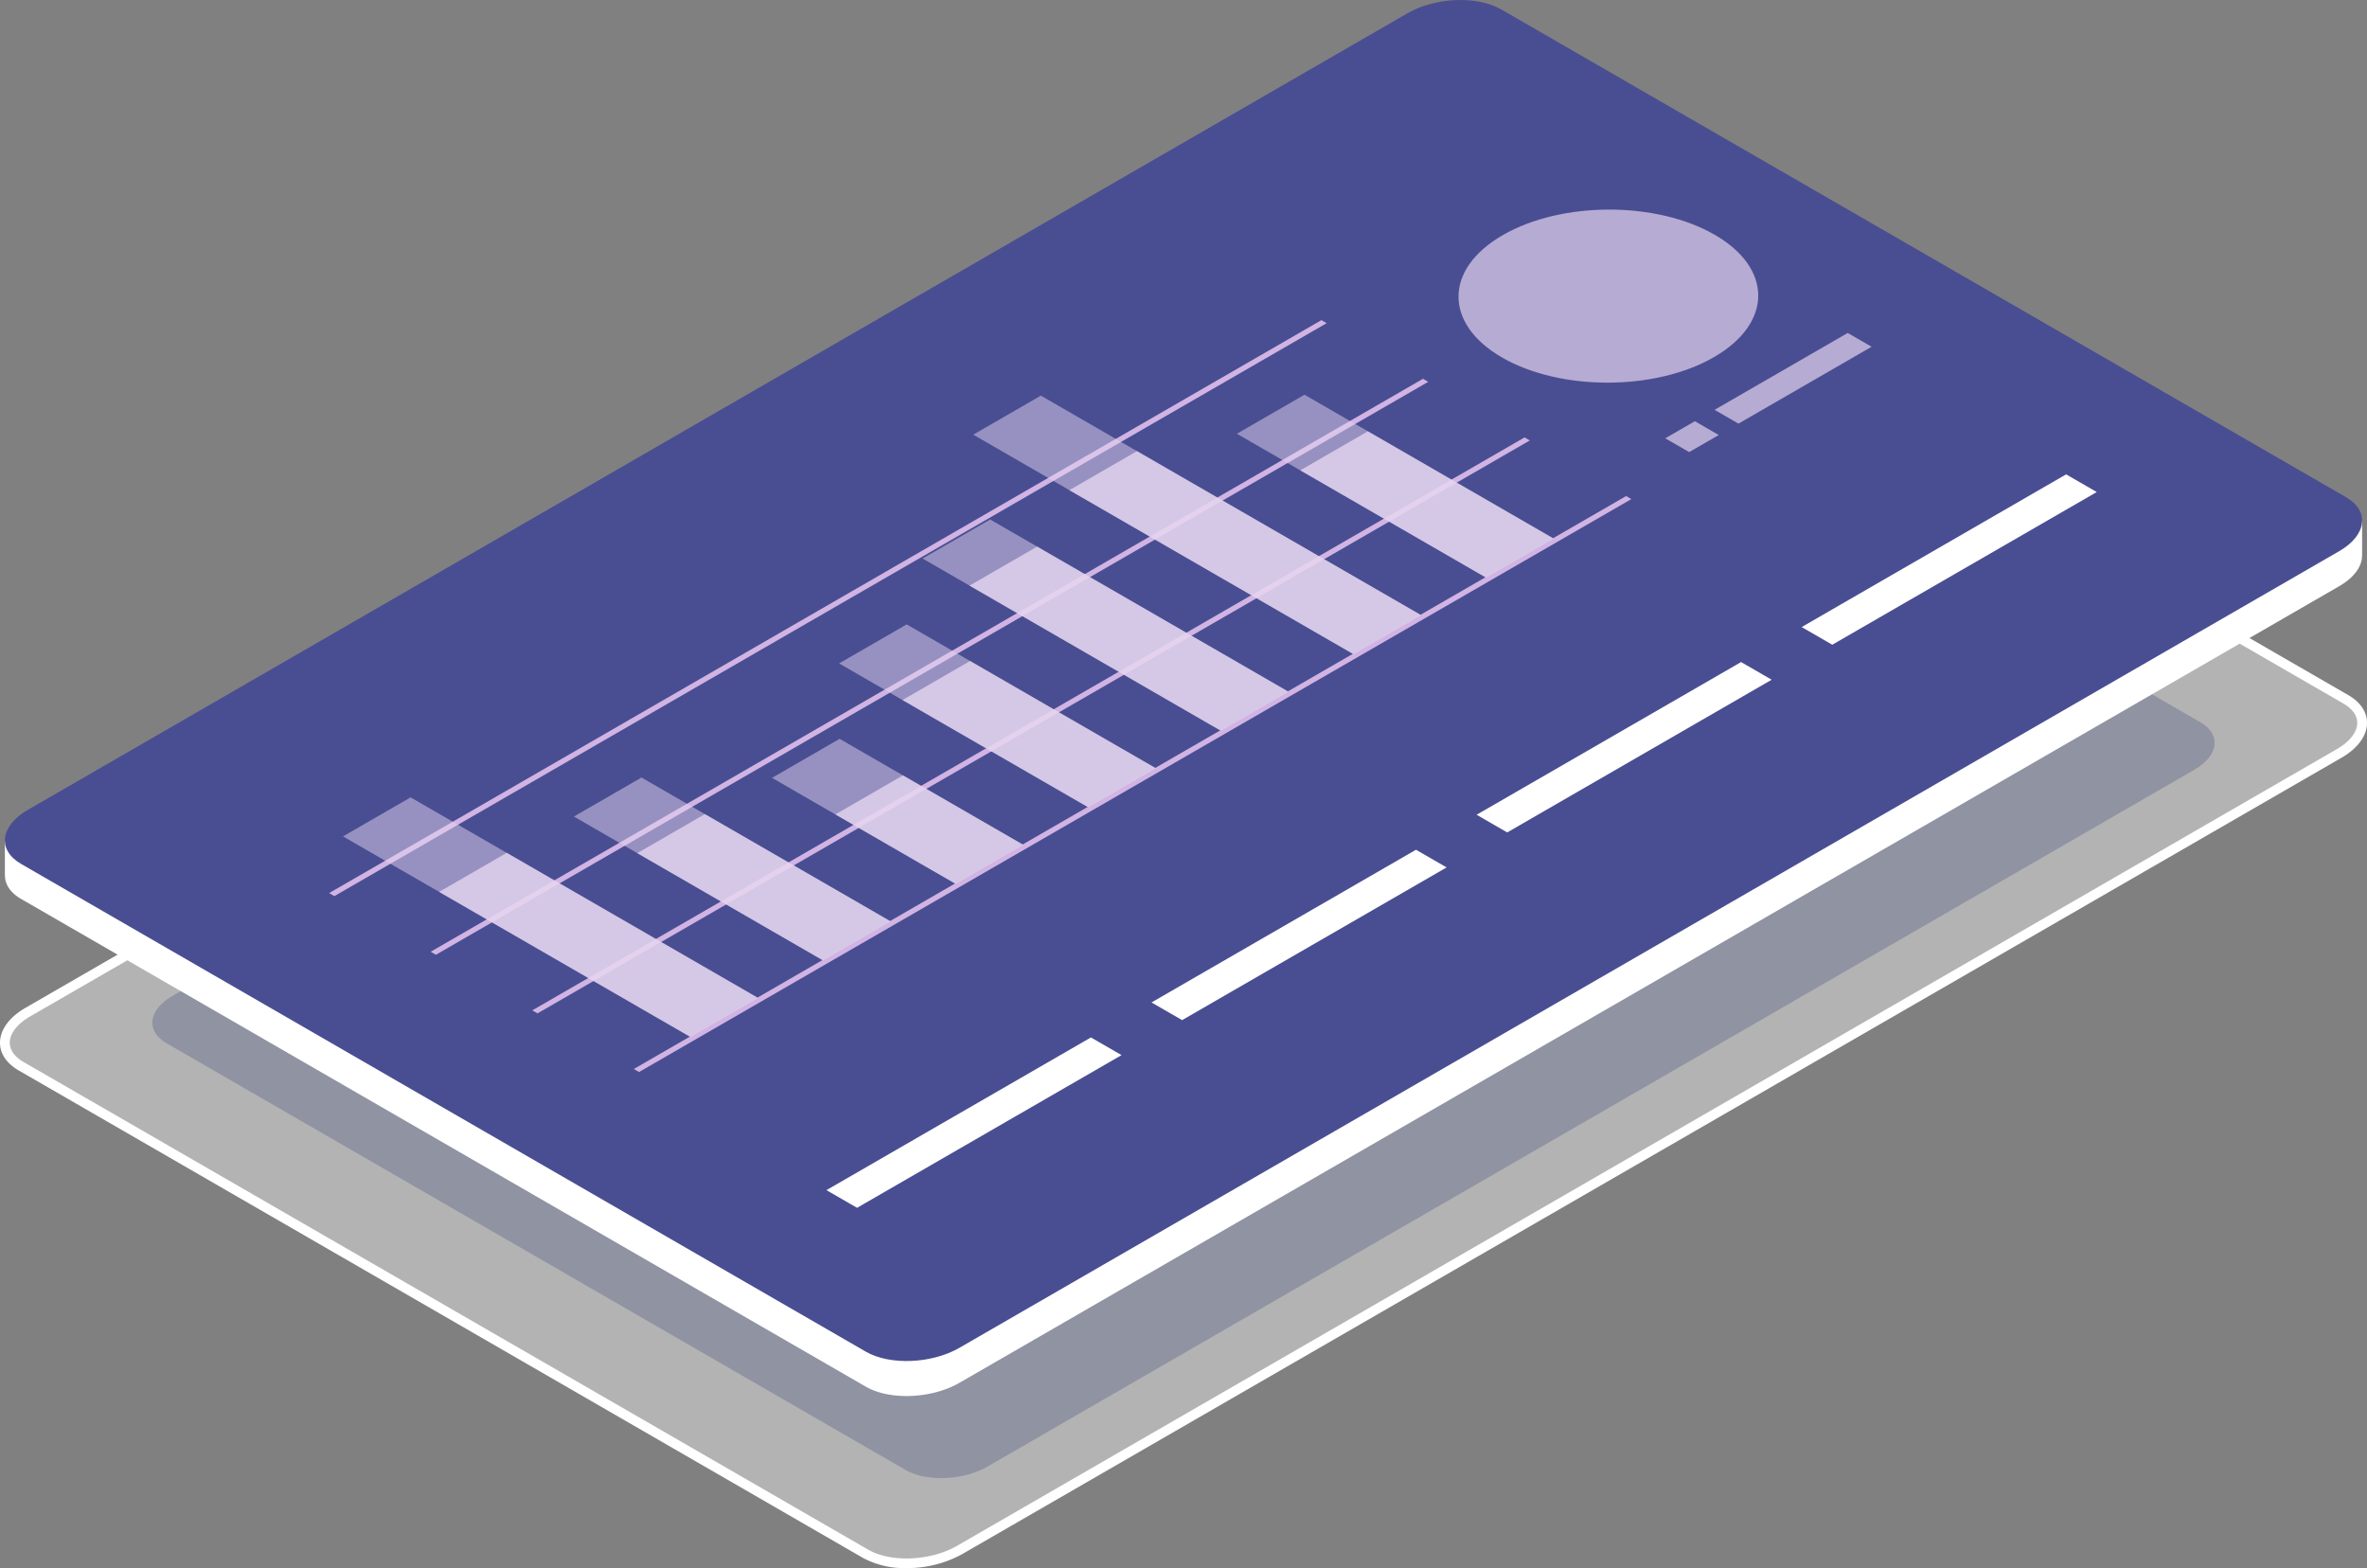 <svg height="344.63" viewBox="0 0 520.249 344.63" width="520.249" xmlns="http://www.w3.org/2000/svg"><rect x="0" y="0" width="520.249" height="344.63" fill="#808080" stroke="none"/><path d="m797.906 222.811-303.257 175.089c-6.088 3.515-15.3 3.9-20.572.852l-185.677-107.204c-5.275-3.045-4.612-8.363 1.477-11.878l303.255-175.084c6.09-3.515 15.3-3.9 20.574-.854l185.676 107.2c5.274 3.046 4.613 8.368-1.476 11.879z" fill="#fff" opacity=".4" transform="translate(-283.767 -57.225)"/><path d="m748.811 216.375-265.311 153.177c-5.326 3.075-13.385 3.408-18 .745l-162.441-93.786c-4.614-2.663-4.035-7.316 1.292-10.391l265.309-153.177c5.329-3.075 13.385-3.41 18-.747l162.44 93.786c4.617 2.665 4.037 7.318-1.289 10.393z" fill="#041860" opacity=".2" transform="translate(-266.457 -47.231)"/><path d="m483.582 402.418a19.282 19.282 0 0 1 -9.468-2.178l-185.679-107.2c-2.64-1.524-4.095-3.687-4.095-6.086 0-2.818 2.03-5.6 5.573-7.651l303.256-175.084c6.374-3.68 16.084-4.067 21.647-.852l185.676 107.2c2.642 1.526 4.1 3.689 4.1 6.09 0 2.816-2.03 5.6-5.573 7.646l-303.259 175.083a25.02 25.02 0 0 1 -12.178 3.032zm121.763-299.118a22.816 22.816 0 0 0 -11.1 2.777l-303.259 175.085c-2.861 1.652-4.5 3.764-4.5 5.792 0 1.6 1.073 3.1 3.022 4.23l185.679 107.2c4.97 2.865 13.715 2.481 19.5-.854l303.256-175.086c2.859-1.65 4.5-3.762 4.5-5.79 0-1.6-1.075-3.1-3.024-4.232l-185.676-107.2a17.153 17.153 0 0 0 -8.398-1.922z" fill="#fff" transform="translate(-284.34 -57.788)"/><path d="m802.943 191.271-3.367 2.663c-.067-.041-.124-.086-.193-.124l-185.677-107.201c-5.273-3.045-14.484-2.663-20.574.852l-303.255 175.086a14.964 14.964 0 0 0 -1.908 1.3l-3.129-2.3v7.6l.017-.009c-.049 1.977 1.105 3.871 3.543 5.279l185.676 107.2c5.273 3.043 14.484 2.661 20.572-.854l303.258-175.077c3.333-1.923 5.028-4.386 5.024-6.724l.013.011z" fill="#fff" transform="translate(-283.767 -76.851)"/><path d="m797.906 202.1-303.257 175.082c-6.088 3.515-15.3 3.9-20.572.852l-185.677-107.2c-5.275-3.043-4.612-8.361 1.477-11.876l303.255-175.086c6.09-3.515 15.3-3.9 20.574-.852l185.676 107.2c5.274 3.043 4.613 8.361-1.476 11.88z" fill="#494e92" transform="translate(-283.767 -80.964)"/><g fill="#fff"><path d="m433.839 191.094-58.127 33.56-6.727-3.884 58.127-33.56z" transform="translate(-187.335 40.798)"/><path d="m467.132 171.872-58.132 33.56-6.727-3.884 58.128-33.56z" transform="translate(-149.18 18.769)"/><path d="m500.425 152.65-58.125 33.56-6.727-3.884 58.127-33.56z" transform="translate(-111.025 -3.26)"/><path d="m533.718 133.428-58.127 33.56-6.727-3.884 58.127-33.56z" transform="translate(-72.869 -25.289)"/></g><path d="m323 332.717 218.1-125.917-1.153-.666-218.1 125.921z" fill="#d1b4e3" transform="translate(-227.185 -122.884)"/><path d="m306.354 342.329 218.1-125.92-1.153-.666-218.101 125.92z" fill="#d1b4e3" transform="translate(-165.893 -106.721)"/><path d="m331.326 327.911 218.1-125.921-1.153-.666-218.1 125.921z" fill="#d1b4e3" transform="translate(-257.831 -130.966)"/><path d="m314.678 337.523 218.1-125.92-1.153-.666-218.1 125.92z" fill="#d1b4e3" transform="translate(-196.539 -114.803)"/><g fill="#e5d4ef"><g opacity=".5" transform="translate(75.395 86.755)"><path d="m366.309 247.61 14.854-8.576-54.725-31.6-14.854 8.576z" transform="translate(-115.114 -207.439)"/><path d="m405.98 264.313 14.854-8.576-83.527-48.225-14.854 8.576z" transform="translate(-183.93 -207.315)"/><path d="m398.846 264.071 14.854-8.576-65.526-37.831-14.854 8.576z" transform="translate(-205.941 -190.246)"/><path d="m398.913 266.435 14.854-8.576-54.725-31.6-14.854 8.576z" transform="translate(-235.153 -175.784)"/><path d="m395.38 267.5 14.854-8.576-40.324-23.281-14.854 8.576z" transform="translate(-260.764 -160.018)"/><path d="m420.649 278.984 14.854-8.576-54.725-31.6-14.854 8.576z" transform="translate(-315.178 -154.68)"/><path d="m453.119 293.08 14.854-8.576-76.327-44.067-14.854 8.576z" transform="translate(-376.793 -151.949)"/></g><g opacity=".8" transform="translate(96.517 94.793)"><path d="m352.387 242.57 14.854-8.576-40.8-23.558-14.854 8.576z" transform="translate(-122.315 -210.436)"/><path d="m384.858 256.666 14.854-8.576-62.406-36.03-14.854 8.576z" transform="translate(-183.93 -207.706)"/><path d="m388.525 260.334 14.854-8.576-55.205-31.872-14.854 8.576z" transform="translate(-216.742 -194.547)"/><path d="m384.992 261.395 14.854-8.576-40.8-23.558-14.854 8.576z" transform="translate(-242.353 -178.781)"/><path d="m381.459 262.455 14.854-8.576-26.4-15.244-14.854 8.576z" transform="translate(-267.965 -163.015)"/><path d="m406.728 273.944 14.854-8.576-40.8-23.558-14.854 8.576z" transform="translate(-322.379 -157.677)"/><path d="m432 285.433 14.854-8.576-55.205-31.873-14.854 8.576z" transform="translate(-376.793 -152.339)"/></g><path d="m304.375 224.774c12.824 7.4 33.681 7.367 46.586-.086s12.968-19.49.145-26.894-33.679-7.366-46.583.083-12.971 19.493-.148 26.897z" opacity=".7" transform="translate(25.767 -146.201)"/><path d="m320.02 205.407-29.259 16.893-5.25-3.031 29.259-16.893z" opacity=".7" transform="translate(91.342 -129.199)"/><path d="m309.79 212.64-6.5 3.754-5.25-3.031 6.5-3.754z" opacity=".7" transform="translate(67.978 -117.036)"/></g></svg>